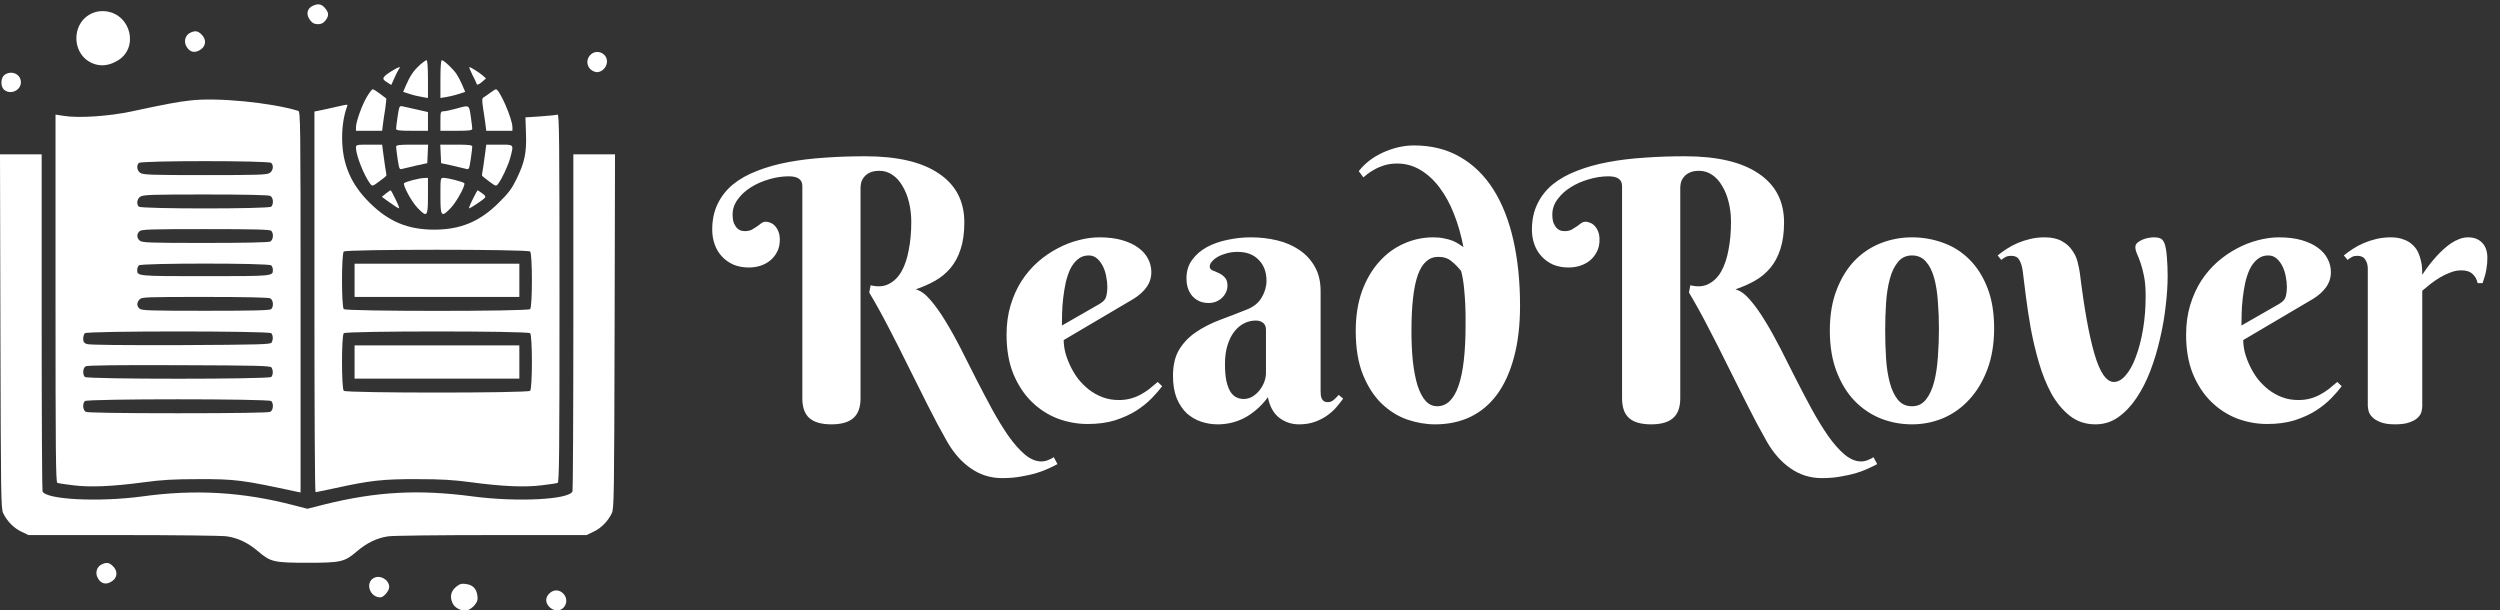 <svg width="172" height="42" viewBox="0 0 172 42" fill="none" xmlns="http://www.w3.org/2000/svg">
    <rect x="0" y="0" width="172" height="42" fill="#333333" stroke="none"/>
    <path d="M59.523 10.751C61.736 10.751 63.425 11.145 64.588 11.935C65.76 12.716 66.346 13.839 66.346 15.304C66.346 16.02 66.261 16.634 66.09 17.147C65.927 17.651 65.695 18.083 65.394 18.441C65.101 18.791 64.747 19.084 64.332 19.32C63.925 19.548 63.482 19.743 63.002 19.906C63.335 19.995 63.669 20.235 64.002 20.626C64.344 21.017 64.69 21.501 65.04 22.079C65.39 22.648 65.744 23.283 66.102 23.983C66.46 24.683 66.818 25.391 67.176 26.107C67.543 26.823 67.909 27.519 68.275 28.194C68.649 28.87 69.019 29.472 69.386 30.001C69.76 30.53 70.134 30.953 70.509 31.27C70.891 31.588 71.27 31.747 71.644 31.747C71.807 31.747 71.966 31.714 72.12 31.649C72.283 31.584 72.409 31.519 72.499 31.454L72.755 31.93C72.592 32.019 72.393 32.117 72.157 32.223C71.921 32.337 71.644 32.442 71.327 32.54C71.009 32.638 70.651 32.719 70.252 32.784C69.862 32.857 69.426 32.894 68.946 32.894C68.157 32.894 67.445 32.674 66.81 32.235C66.175 31.803 65.63 31.193 65.174 30.404C64.71 29.59 64.255 28.735 63.807 27.84C63.359 26.945 62.912 26.05 62.464 25.155C62.025 24.26 61.581 23.385 61.134 22.53C60.694 21.676 60.251 20.874 59.803 20.125L59.901 19.625C60.381 19.747 60.796 19.719 61.146 19.54C61.504 19.36 61.797 19.072 62.025 18.673C62.253 18.266 62.42 17.77 62.525 17.184C62.639 16.598 62.696 15.963 62.696 15.279C62.696 14.791 62.643 14.335 62.538 13.912C62.432 13.481 62.281 13.106 62.086 12.789C61.899 12.463 61.671 12.211 61.402 12.032C61.134 11.845 60.833 11.752 60.499 11.752C60.239 11.752 60.023 11.792 59.852 11.873C59.689 11.947 59.559 12.044 59.461 12.166C59.364 12.28 59.295 12.407 59.254 12.545C59.221 12.675 59.205 12.801 59.205 12.923V27.401C59.205 28.027 59.038 28.483 58.705 28.768C58.379 29.053 57.879 29.195 57.203 29.195C56.52 29.195 56.015 29.053 55.69 28.768C55.364 28.483 55.201 28.027 55.201 27.401V12.801C55.201 12.354 54.892 12.13 54.273 12.13C53.826 12.13 53.37 12.199 52.906 12.337C52.45 12.468 52.035 12.651 51.661 12.887C51.295 13.115 50.994 13.391 50.758 13.717C50.522 14.034 50.404 14.38 50.404 14.754C50.404 15.015 50.436 15.222 50.502 15.377C50.575 15.532 50.656 15.65 50.746 15.731C50.835 15.804 50.925 15.853 51.014 15.877C51.112 15.894 51.181 15.902 51.222 15.902C51.425 15.902 51.592 15.869 51.722 15.804C51.852 15.731 51.97 15.658 52.076 15.585C52.182 15.503 52.28 15.43 52.369 15.365C52.467 15.291 52.577 15.255 52.699 15.255C52.796 15.255 52.898 15.279 53.004 15.328C53.118 15.369 53.22 15.438 53.309 15.536C53.407 15.633 53.488 15.764 53.553 15.926C53.618 16.081 53.651 16.272 53.651 16.5C53.651 16.826 53.586 17.106 53.456 17.342C53.334 17.578 53.171 17.778 52.967 17.94C52.772 18.095 52.544 18.213 52.284 18.294C52.031 18.368 51.779 18.404 51.527 18.404C51.136 18.404 50.782 18.339 50.465 18.209C50.156 18.071 49.891 17.884 49.671 17.648C49.452 17.412 49.285 17.135 49.171 16.817C49.057 16.5 49 16.162 49 15.804C49 15.129 49.126 14.535 49.378 14.022C49.631 13.501 49.985 13.053 50.44 12.679C50.904 12.305 51.458 11.996 52.101 11.752C52.743 11.499 53.456 11.3 54.237 11.153C55.018 11.007 55.852 10.905 56.739 10.848C57.634 10.783 58.562 10.751 59.523 10.751ZM73.182 23.397C73.182 23.657 73.219 23.942 73.292 24.252C73.373 24.553 73.487 24.858 73.634 25.167C73.78 25.476 73.959 25.773 74.171 26.058C74.391 26.335 74.639 26.583 74.915 26.803C75.2 27.023 75.514 27.197 75.856 27.328C76.197 27.458 76.572 27.523 76.978 27.523C77.263 27.523 77.528 27.49 77.772 27.425C78.016 27.36 78.244 27.271 78.456 27.157C78.667 27.043 78.871 26.913 79.066 26.766C79.261 26.611 79.457 26.449 79.652 26.278L79.957 26.571C79.77 26.823 79.53 27.1 79.237 27.401C78.944 27.702 78.59 27.987 78.175 28.255C77.76 28.516 77.276 28.735 76.722 28.915C76.169 29.085 75.538 29.171 74.83 29.171C74.122 29.171 73.43 29.045 72.755 28.793C72.088 28.532 71.493 28.145 70.973 27.633C70.452 27.12 70.033 26.481 69.715 25.716C69.406 24.951 69.251 24.056 69.251 23.031C69.251 22.29 69.345 21.611 69.532 20.992C69.719 20.374 69.972 19.816 70.289 19.32C70.615 18.823 70.989 18.388 71.412 18.014C71.843 17.639 72.295 17.33 72.767 17.086C73.239 16.834 73.719 16.646 74.207 16.524C74.704 16.394 75.18 16.329 75.636 16.329C76.238 16.329 76.763 16.394 77.21 16.524C77.658 16.655 78.028 16.83 78.321 17.049C78.622 17.269 78.846 17.525 78.993 17.818C79.139 18.103 79.212 18.404 79.212 18.722C79.212 19.104 79.103 19.45 78.883 19.759C78.663 20.06 78.37 20.325 78.004 20.553L73.182 23.397ZM75.636 20.919C75.742 20.854 75.827 20.793 75.892 20.736C75.965 20.671 76.022 20.598 76.063 20.516C76.104 20.427 76.132 20.321 76.148 20.199C76.173 20.069 76.185 19.91 76.185 19.723C76.185 19.519 76.161 19.295 76.112 19.051C76.071 18.799 75.998 18.563 75.892 18.343C75.786 18.123 75.652 17.94 75.489 17.794C75.326 17.648 75.131 17.574 74.903 17.574C74.61 17.574 74.358 17.664 74.147 17.843C73.943 18.014 73.772 18.238 73.634 18.514C73.504 18.791 73.398 19.108 73.316 19.466C73.243 19.816 73.186 20.17 73.145 20.528C73.105 20.886 73.08 21.232 73.072 21.566C73.064 21.891 73.06 22.168 73.06 22.396L75.636 20.919ZM87.098 22.677C87.098 22.473 87.033 22.319 86.903 22.213C86.773 22.107 86.606 22.054 86.402 22.054C86.118 22.054 85.845 22.119 85.585 22.25C85.332 22.38 85.108 22.571 84.913 22.823C84.718 23.076 84.563 23.389 84.449 23.763C84.335 24.129 84.278 24.557 84.278 25.045C84.278 25.517 84.311 25.908 84.376 26.217C84.449 26.526 84.543 26.774 84.657 26.961C84.779 27.14 84.917 27.267 85.072 27.34C85.226 27.413 85.389 27.45 85.56 27.45C85.772 27.45 85.971 27.397 86.158 27.291C86.345 27.177 86.508 27.035 86.647 26.864C86.785 26.693 86.895 26.502 86.976 26.29C87.058 26.078 87.098 25.867 87.098 25.655V22.677ZM85.157 17.33C84.88 17.33 84.624 17.363 84.388 17.428C84.152 17.493 83.949 17.574 83.778 17.672C83.607 17.77 83.473 17.879 83.375 18.002C83.277 18.115 83.228 18.225 83.228 18.331C83.228 18.453 83.29 18.543 83.412 18.6C83.542 18.648 83.684 18.709 83.839 18.783C83.993 18.848 84.132 18.945 84.254 19.076C84.384 19.198 84.449 19.389 84.449 19.649C84.449 19.82 84.413 19.979 84.339 20.125C84.274 20.264 84.181 20.39 84.059 20.504C83.945 20.61 83.806 20.695 83.644 20.76C83.489 20.817 83.326 20.846 83.155 20.846C82.7 20.846 82.329 20.691 82.044 20.382C81.768 20.073 81.629 19.662 81.629 19.149C81.629 18.652 81.76 18.229 82.02 17.879C82.28 17.521 82.618 17.228 83.033 17C83.456 16.773 83.933 16.606 84.461 16.5C84.99 16.386 85.519 16.329 86.048 16.329C86.683 16.329 87.289 16.398 87.867 16.537C88.445 16.675 88.954 16.895 89.393 17.196C89.841 17.497 90.195 17.879 90.455 18.343C90.724 18.807 90.858 19.369 90.858 20.028V26.925C90.858 26.998 90.862 27.079 90.87 27.169C90.878 27.259 90.899 27.34 90.931 27.413C90.964 27.486 91.013 27.547 91.078 27.596C91.143 27.645 91.236 27.669 91.358 27.669C91.505 27.669 91.639 27.616 91.761 27.511C91.891 27.397 92.005 27.283 92.103 27.169L92.408 27.425C92.286 27.596 92.14 27.783 91.969 27.987C91.798 28.19 91.59 28.381 91.346 28.561C91.102 28.74 90.817 28.89 90.492 29.012C90.166 29.134 89.796 29.195 89.381 29.195C88.868 29.195 88.412 29.045 88.014 28.744C87.615 28.434 87.355 27.962 87.232 27.328C86.972 27.678 86.699 27.971 86.415 28.206C86.138 28.442 85.853 28.634 85.56 28.78C85.267 28.927 84.97 29.033 84.669 29.098C84.376 29.163 84.079 29.195 83.778 29.195C83.387 29.195 83.009 29.134 82.643 29.012C82.276 28.89 81.947 28.699 81.654 28.439C81.369 28.17 81.137 27.824 80.958 27.401C80.787 26.978 80.702 26.461 80.702 25.851C80.702 25.11 80.848 24.504 81.141 24.032C81.434 23.56 81.817 23.165 82.289 22.848C82.769 22.522 83.31 22.245 83.912 22.018C84.522 21.79 85.145 21.55 85.78 21.297C86.252 21.11 86.594 20.834 86.805 20.467C87.025 20.093 87.135 19.71 87.135 19.32C87.135 18.718 86.956 18.238 86.598 17.879C86.248 17.513 85.768 17.33 85.157 17.33ZM100.831 22.372C100.831 22.282 100.831 22.103 100.831 21.834C100.831 21.558 100.823 21.244 100.807 20.895C100.79 20.537 100.762 20.158 100.721 19.759C100.681 19.36 100.615 18.99 100.526 18.648C100.331 18.396 100.111 18.172 99.867 17.977C99.631 17.774 99.326 17.672 98.951 17.672C98.316 17.672 97.849 18.087 97.547 18.917C97.254 19.747 97.108 21.033 97.108 22.774C97.108 23.539 97.141 24.239 97.206 24.874C97.279 25.509 97.385 26.054 97.523 26.51C97.669 26.965 97.853 27.32 98.072 27.572C98.3 27.824 98.569 27.95 98.878 27.95C100.18 27.95 100.831 26.091 100.831 22.372ZM100.685 17C100.53 16.187 100.314 15.43 100.038 14.73C99.761 14.022 99.427 13.412 99.037 12.899C98.654 12.386 98.215 11.983 97.718 11.69C97.23 11.398 96.701 11.251 96.131 11.251C95.806 11.251 95.509 11.292 95.24 11.373C94.98 11.454 94.752 11.552 94.557 11.666C94.361 11.772 94.199 11.878 94.068 11.983C93.946 12.081 93.857 12.154 93.8 12.203L93.482 11.776C93.678 11.524 93.914 11.288 94.19 11.068C94.475 10.848 94.784 10.661 95.118 10.506C95.452 10.352 95.802 10.23 96.168 10.14C96.542 10.051 96.913 10.006 97.279 10.006C98.483 10.006 99.541 10.27 100.453 10.799C101.364 11.32 102.125 12.061 102.735 13.021C103.346 13.981 103.806 15.141 104.115 16.5C104.424 17.859 104.579 19.369 104.579 21.029C104.579 22.372 104.44 23.552 104.164 24.569C103.895 25.586 103.508 26.441 103.004 27.132C102.499 27.816 101.885 28.333 101.161 28.683C100.444 29.024 99.635 29.195 98.731 29.195C98.105 29.195 97.466 29.085 96.815 28.866C96.172 28.638 95.586 28.272 95.057 27.767C94.536 27.262 94.109 26.603 93.775 25.79C93.442 24.968 93.275 23.963 93.275 22.774C93.275 21.749 93.417 20.838 93.702 20.04C93.995 19.242 94.386 18.571 94.874 18.026C95.362 17.473 95.928 17.053 96.571 16.769C97.214 16.476 97.893 16.329 98.609 16.329C98.886 16.329 99.134 16.354 99.354 16.402C99.574 16.443 99.765 16.496 99.928 16.561C100.09 16.626 100.233 16.699 100.355 16.781C100.477 16.854 100.587 16.927 100.685 17ZM115.919 10.751C118.132 10.751 119.821 11.145 120.985 11.935C122.157 12.716 122.743 13.839 122.743 15.304C122.743 16.02 122.657 16.634 122.486 17.147C122.324 17.651 122.092 18.083 121.791 18.441C121.498 18.791 121.144 19.084 120.729 19.32C120.322 19.548 119.878 19.743 119.398 19.906C119.732 19.995 120.065 20.235 120.399 20.626C120.741 21.017 121.087 21.501 121.437 22.079C121.786 22.648 122.14 23.283 122.499 23.983C122.857 24.683 123.215 25.391 123.573 26.107C123.939 26.823 124.305 27.519 124.671 28.194C125.046 28.87 125.416 29.472 125.782 30.001C126.157 30.53 126.531 30.953 126.905 31.27C127.288 31.588 127.666 31.747 128.041 31.747C128.203 31.747 128.362 31.714 128.517 31.649C128.679 31.584 128.806 31.519 128.895 31.454L129.151 31.93C128.989 32.019 128.789 32.117 128.553 32.223C128.317 32.337 128.041 32.442 127.723 32.54C127.406 32.638 127.048 32.719 126.649 32.784C126.258 32.857 125.823 32.894 125.343 32.894C124.553 32.894 123.841 32.674 123.207 32.235C122.572 31.803 122.027 31.193 121.571 30.404C121.107 29.59 120.651 28.735 120.204 27.84C119.756 26.945 119.308 26.05 118.861 25.155C118.421 24.26 117.978 23.385 117.53 22.53C117.091 21.676 116.647 20.874 116.2 20.125L116.297 19.625C116.778 19.747 117.193 19.719 117.542 19.54C117.901 19.36 118.194 19.072 118.421 18.673C118.649 18.266 118.816 17.77 118.922 17.184C119.036 16.598 119.093 15.963 119.093 15.279C119.093 14.791 119.04 14.335 118.934 13.912C118.828 13.481 118.678 13.106 118.482 12.789C118.295 12.463 118.067 12.211 117.799 12.032C117.53 11.845 117.229 11.752 116.896 11.752C116.635 11.752 116.419 11.792 116.249 11.873C116.086 11.947 115.956 12.044 115.858 12.166C115.76 12.28 115.691 12.407 115.65 12.545C115.618 12.675 115.602 12.801 115.602 12.923V27.401C115.602 28.027 115.435 28.483 115.101 28.768C114.776 29.053 114.275 29.195 113.6 29.195C112.916 29.195 112.411 29.053 112.086 28.768C111.76 28.483 111.598 28.027 111.598 27.401V12.801C111.598 12.354 111.288 12.13 110.67 12.13C110.222 12.13 109.767 12.199 109.303 12.337C108.847 12.468 108.432 12.651 108.058 12.887C107.691 13.115 107.39 13.391 107.154 13.717C106.918 14.034 106.8 14.38 106.8 14.754C106.8 15.015 106.833 15.222 106.898 15.377C106.971 15.532 107.053 15.65 107.142 15.731C107.232 15.804 107.321 15.853 107.411 15.877C107.508 15.894 107.577 15.902 107.618 15.902C107.822 15.902 107.988 15.869 108.119 15.804C108.249 15.731 108.367 15.658 108.473 15.585C108.578 15.503 108.676 15.43 108.766 15.365C108.863 15.291 108.973 15.255 109.095 15.255C109.193 15.255 109.295 15.279 109.4 15.328C109.514 15.369 109.616 15.438 109.706 15.536C109.803 15.633 109.885 15.764 109.95 15.926C110.015 16.081 110.047 16.272 110.047 16.5C110.047 16.826 109.982 17.106 109.852 17.342C109.73 17.578 109.567 17.778 109.364 17.94C109.168 18.095 108.941 18.213 108.68 18.294C108.428 18.368 108.176 18.404 107.923 18.404C107.533 18.404 107.179 18.339 106.861 18.209C106.552 18.071 106.288 17.884 106.068 17.648C105.848 17.412 105.681 17.135 105.567 16.817C105.453 16.5 105.396 16.162 105.396 15.804C105.396 15.129 105.523 14.535 105.775 14.022C106.027 13.501 106.381 13.053 106.837 12.679C107.301 12.305 107.854 11.996 108.497 11.752C109.14 11.499 109.852 11.3 110.633 11.153C111.415 11.007 112.249 10.905 113.136 10.848C114.031 10.783 114.959 10.751 115.919 10.751ZM125.892 22.75C125.892 21.684 126.047 20.752 126.356 19.955C126.665 19.149 127.076 18.477 127.589 17.94C128.11 17.403 128.712 17 129.396 16.732C130.079 16.463 130.795 16.329 131.544 16.329C132.293 16.329 133.009 16.455 133.692 16.707C134.376 16.952 134.974 17.33 135.487 17.843C136.008 18.355 136.423 19.006 136.732 19.796C137.041 20.577 137.196 21.505 137.196 22.579C137.196 23.645 137.041 24.589 136.732 25.411C136.423 26.233 136.008 26.925 135.487 27.486C134.974 28.048 134.376 28.475 133.692 28.768C133.009 29.053 132.293 29.195 131.544 29.195C130.795 29.195 130.079 29.061 129.396 28.793C128.712 28.516 128.11 28.109 127.589 27.572C127.076 27.035 126.665 26.363 126.356 25.558C126.047 24.752 125.892 23.816 125.892 22.75ZM133.399 22.628C133.399 21.977 133.375 21.35 133.326 20.748C133.285 20.138 133.2 19.596 133.07 19.125C132.94 18.652 132.752 18.278 132.508 18.002C132.264 17.717 131.943 17.574 131.544 17.574C131.145 17.574 130.824 17.725 130.58 18.026C130.335 18.319 130.148 18.709 130.018 19.198C129.888 19.678 129.802 20.227 129.762 20.846C129.721 21.464 129.701 22.099 129.701 22.75C129.701 23.401 129.721 24.04 129.762 24.666C129.802 25.285 129.888 25.838 130.018 26.327C130.148 26.815 130.335 27.21 130.58 27.511C130.824 27.804 131.145 27.95 131.544 27.95C131.943 27.95 132.264 27.796 132.508 27.486C132.752 27.177 132.94 26.77 133.07 26.266C133.2 25.761 133.285 25.191 133.326 24.557C133.375 23.922 133.399 23.279 133.399 22.628ZM139.161 18.624C139.112 18.299 139.031 18.046 138.917 17.867C138.811 17.688 138.628 17.599 138.368 17.599C138.229 17.599 138.107 17.623 138.001 17.672C137.904 17.721 137.798 17.79 137.684 17.879L137.44 17.574C137.627 17.42 137.835 17.269 138.062 17.123C138.299 16.968 138.551 16.834 138.819 16.72C139.088 16.606 139.377 16.512 139.686 16.439C139.995 16.366 140.321 16.329 140.663 16.329C141.151 16.329 141.546 16.415 141.847 16.585C142.148 16.748 142.384 16.956 142.555 17.208C142.734 17.452 142.86 17.717 142.933 18.002C143.006 18.286 143.059 18.543 143.092 18.77C143.393 21.236 143.731 23.104 144.105 24.373C144.479 25.643 144.923 26.278 145.436 26.278C145.72 26.278 145.993 26.123 146.253 25.814C146.522 25.505 146.754 25.081 146.949 24.544C147.153 24.007 147.315 23.381 147.438 22.665C147.56 21.948 147.621 21.183 147.621 20.37C147.621 19.832 147.584 19.381 147.511 19.015C147.438 18.64 147.356 18.327 147.267 18.075C147.177 17.822 147.096 17.615 147.022 17.452C146.949 17.281 146.913 17.131 146.913 17C146.913 16.878 146.961 16.777 147.059 16.695C147.157 16.614 147.271 16.545 147.401 16.488C147.539 16.431 147.678 16.39 147.816 16.366C147.962 16.341 148.08 16.329 148.17 16.329C148.406 16.329 148.577 16.362 148.683 16.427C148.788 16.492 148.874 16.618 148.939 16.805C149.012 17.041 149.061 17.355 149.085 17.745C149.118 18.128 149.134 18.539 149.134 18.978C149.134 19.605 149.09 20.292 149 21.041C148.919 21.79 148.788 22.543 148.609 23.299C148.438 24.056 148.219 24.789 147.95 25.497C147.682 26.205 147.36 26.835 146.986 27.389C146.62 27.934 146.201 28.373 145.729 28.707C145.265 29.033 144.744 29.195 144.166 29.195C143.491 29.195 142.905 29 142.408 28.609C141.912 28.219 141.489 27.71 141.139 27.084C140.797 26.457 140.512 25.753 140.284 24.972C140.056 24.19 139.869 23.409 139.723 22.628C139.584 21.838 139.47 21.094 139.381 20.394C139.299 19.686 139.226 19.096 139.161 18.624ZM154.334 23.397C154.334 23.657 154.371 23.942 154.444 24.252C154.526 24.553 154.64 24.858 154.786 25.167C154.933 25.476 155.112 25.773 155.323 26.058C155.543 26.335 155.791 26.583 156.068 26.803C156.353 27.023 156.666 27.197 157.008 27.328C157.35 27.458 157.724 27.523 158.131 27.523C158.416 27.523 158.68 27.49 158.924 27.425C159.168 27.36 159.396 27.271 159.608 27.157C159.819 27.043 160.023 26.913 160.218 26.766C160.414 26.611 160.609 26.449 160.804 26.278L161.109 26.571C160.922 26.823 160.682 27.1 160.389 27.401C160.096 27.702 159.742 27.987 159.327 28.255C158.912 28.516 158.428 28.735 157.875 28.915C157.321 29.085 156.69 29.171 155.982 29.171C155.274 29.171 154.583 29.045 153.907 28.793C153.24 28.532 152.646 28.145 152.125 27.633C151.604 27.12 151.185 26.481 150.868 25.716C150.558 24.951 150.404 24.056 150.404 23.031C150.404 22.29 150.497 21.611 150.685 20.992C150.872 20.374 151.124 19.816 151.441 19.32C151.767 18.823 152.141 18.388 152.564 18.014C152.996 17.639 153.447 17.33 153.919 17.086C154.391 16.834 154.872 16.646 155.36 16.524C155.856 16.394 156.332 16.329 156.788 16.329C157.39 16.329 157.915 16.394 158.363 16.524C158.81 16.655 159.181 16.83 159.474 17.049C159.775 17.269 159.999 17.525 160.145 17.818C160.292 18.103 160.365 18.404 160.365 18.722C160.365 19.104 160.255 19.45 160.035 19.759C159.815 20.06 159.522 20.325 159.156 20.553L154.334 23.397ZM156.788 20.919C156.894 20.854 156.979 20.793 157.044 20.736C157.118 20.671 157.175 20.598 157.215 20.516C157.256 20.427 157.285 20.321 157.301 20.199C157.325 20.069 157.337 19.91 157.337 19.723C157.337 19.519 157.313 19.295 157.264 19.051C157.223 18.799 157.15 18.563 157.044 18.343C156.939 18.123 156.804 17.94 156.642 17.794C156.479 17.648 156.284 17.574 156.056 17.574C155.763 17.574 155.51 17.664 155.299 17.843C155.095 18.014 154.924 18.238 154.786 18.514C154.656 18.791 154.55 19.108 154.469 19.466C154.396 19.816 154.339 20.17 154.298 20.528C154.257 20.886 154.233 21.232 154.225 21.566C154.216 21.891 154.212 22.168 154.212 22.396L156.788 20.919ZM166.651 18.905C166.961 18.433 167.29 18.006 167.64 17.623C167.787 17.46 167.945 17.302 168.116 17.147C168.287 16.992 168.462 16.854 168.641 16.732C168.828 16.61 169.02 16.512 169.215 16.439C169.41 16.366 169.605 16.329 169.801 16.329C170.216 16.329 170.541 16.455 170.777 16.707C171.013 16.952 171.131 17.297 171.131 17.745C171.131 18.022 171.107 18.29 171.058 18.551C171.017 18.803 170.932 19.112 170.802 19.479H170.46C170.411 19.226 170.297 19.019 170.118 18.856C169.939 18.685 169.679 18.6 169.337 18.6C169.085 18.6 168.836 18.648 168.592 18.746C168.348 18.836 168.108 18.95 167.872 19.088C167.644 19.226 167.424 19.377 167.213 19.54C167.009 19.702 166.822 19.857 166.651 20.003V27.926C166.651 28.032 166.635 28.158 166.603 28.304C166.57 28.451 166.489 28.589 166.358 28.719C166.236 28.849 166.049 28.959 165.797 29.049C165.553 29.146 165.215 29.195 164.784 29.195C164.352 29.195 164.011 29.142 163.758 29.037C163.514 28.939 163.327 28.821 163.197 28.683C163.067 28.544 162.985 28.402 162.953 28.255C162.92 28.109 162.904 27.991 162.904 27.901V18.477C162.904 18.241 162.847 18.038 162.733 17.867C162.627 17.688 162.444 17.599 162.184 17.599C162.045 17.599 161.927 17.623 161.83 17.672C161.732 17.721 161.626 17.79 161.512 17.879L161.256 17.574C161.443 17.42 161.651 17.269 161.878 17.123C162.114 16.968 162.367 16.834 162.635 16.72C162.904 16.606 163.193 16.512 163.502 16.439C163.811 16.366 164.137 16.329 164.479 16.329C164.828 16.329 165.125 16.378 165.37 16.476C165.622 16.565 165.825 16.687 165.98 16.842C166.143 16.988 166.269 17.155 166.358 17.342C166.448 17.529 166.513 17.721 166.554 17.916C166.603 18.103 166.631 18.286 166.639 18.465C166.647 18.636 166.651 18.783 166.651 18.905Z" fill="white"/>
    <path d="M21.566 0.378C21.109 0.568 21.023 0.997 21.357 1.416C21.5 1.597 21.642 1.664 21.871 1.664C22.1 1.664 22.242 1.597 22.385 1.416C22.633 1.102 22.633 0.902 22.395 0.597C22.157 0.292 21.928 0.225 21.566 0.378Z" fill="white"/>
    <path d="M6.582 0.825C4.801 1.34 4.82 3.95 6.601 4.436C7.087 4.559 7.554 4.483 8.078 4.178C9.564 3.321 9.03 1.006 7.297 0.778C7.087 0.749 6.763 0.768 6.582 0.825Z" fill="white"/>
    <path d="M13.088 2.254C12.755 2.416 12.631 2.826 12.812 3.169C13.041 3.616 13.441 3.693 13.86 3.369C14.184 3.112 14.193 2.692 13.869 2.378C13.622 2.121 13.422 2.092 13.088 2.254Z" fill="white"/>
    <path d="M40.608 3.788C40.227 4.197 40.427 4.826 40.98 4.95C41.341 5.036 41.761 4.655 41.761 4.236C41.761 3.635 41.018 3.35 40.608 3.788Z" fill="white"/>
    <path d="M28.872 4.483C28.453 4.864 28.215 5.217 27.929 5.874L27.739 6.322L28.186 6.465C28.434 6.55 28.815 6.636 29.044 6.674L29.444 6.741V5.436C29.444 4.636 29.406 4.14 29.349 4.14C29.301 4.14 29.082 4.293 28.872 4.483Z" fill="white"/>
    <path d="M30.301 5.436V6.741L30.711 6.674C30.93 6.636 31.311 6.55 31.558 6.465L32.006 6.322L31.816 5.874C31.711 5.626 31.54 5.293 31.435 5.131C31.225 4.788 30.539 4.14 30.396 4.14C30.339 4.14 30.301 4.636 30.301 5.436Z" fill="white"/>
    <path d="M26.958 4.883C26.281 5.312 26.243 5.417 26.605 5.645L26.919 5.845L27.139 5.36C27.253 5.093 27.396 4.817 27.453 4.74C27.624 4.54 27.415 4.598 26.958 4.883Z" fill="white"/>
    <path d="M32.492 5.131C32.644 5.417 32.778 5.703 32.797 5.779C32.825 5.864 32.93 5.826 33.14 5.655L33.435 5.398L33.225 5.207C33.006 5.007 32.387 4.617 32.292 4.617C32.263 4.617 32.349 4.845 32.492 5.131Z" fill="white"/>
    <path d="M0.314 5.15C0.048 5.341 0.019 5.941 0.276 6.169C0.705 6.55 1.438 6.226 1.438 5.664C1.438 5.102 0.8 4.807 0.314 5.15Z" fill="white"/>
    <path d="M25.262 6.627C24.929 7.16 24.491 8.37 24.491 8.751V8.998H25.386H26.291L26.348 8.541C26.377 8.294 26.453 7.798 26.51 7.446C26.558 7.084 26.586 6.788 26.577 6.779C26.558 6.769 26.358 6.617 26.139 6.446C25.919 6.284 25.7 6.141 25.643 6.141C25.596 6.141 25.424 6.36 25.262 6.627Z" fill="white"/>
    <path d="M33.721 6.388C33.54 6.522 33.34 6.665 33.264 6.703C33.159 6.769 33.159 6.903 33.235 7.436C33.292 7.798 33.368 8.294 33.397 8.541L33.454 8.998H34.359H35.255V8.751C35.255 8.179 34.369 6.141 34.121 6.141C34.083 6.141 33.902 6.255 33.721 6.388Z" fill="white"/>
    <path d="M13.088 6.912C12.269 6.998 11.317 7.179 9.059 7.665C7.525 7.998 5.373 8.141 4.372 7.97L3.82 7.884V20.524C3.82 31.012 3.839 33.184 3.944 33.222C4.02 33.251 4.496 33.327 5.011 33.384C6.173 33.536 7.725 33.47 9.869 33.184C11.136 33.013 11.945 32.965 13.631 32.965C16.194 32.956 16.68 33.022 20.423 33.832L20.68 33.88V20.782C20.68 8.389 20.671 7.674 20.518 7.627C18.623 7.055 14.946 6.693 13.088 6.912ZM18.661 11.208C18.842 11.389 18.794 11.732 18.566 11.894C18.375 12.028 17.794 12.047 14.108 12.047C10.421 12.047 9.84 12.028 9.65 11.894C9.421 11.732 9.373 11.389 9.554 11.208C9.716 11.046 18.499 11.046 18.661 11.208ZM18.594 13.476C18.804 13.59 18.842 14.037 18.661 14.219C18.499 14.38 9.716 14.38 9.554 14.219C9.373 14.037 9.421 13.695 9.65 13.533C9.84 13.399 10.421 13.38 14.136 13.38C16.899 13.38 18.47 13.418 18.594 13.476ZM18.661 15.876C18.842 16.057 18.804 16.505 18.594 16.619C18.47 16.676 16.889 16.714 14.098 16.714C10.221 16.714 9.773 16.695 9.611 16.552C9.402 16.362 9.392 16.114 9.592 15.914C9.726 15.781 10.269 15.762 14.146 15.762C17.442 15.762 18.575 15.79 18.661 15.876ZM18.661 18.257C18.727 18.324 18.775 18.457 18.775 18.572C18.775 19 18.785 19 14.108 19C9.431 19 9.44 19 9.44 18.572C9.44 18.457 9.488 18.324 9.554 18.257C9.716 18.095 18.499 18.095 18.661 18.257ZM18.594 20.524C18.804 20.639 18.842 21.087 18.661 21.267C18.575 21.353 17.442 21.382 14.146 21.382C10.269 21.382 9.726 21.363 9.592 21.229C9.392 21.039 9.402 20.82 9.602 20.601C9.745 20.439 10.012 20.429 14.079 20.429C16.88 20.429 18.47 20.467 18.594 20.524ZM18.661 22.925C18.794 23.058 18.804 23.373 18.68 23.573C18.604 23.697 17.785 23.716 12.412 23.744C8.468 23.754 6.135 23.735 5.973 23.668C5.782 23.601 5.725 23.515 5.725 23.306C5.725 23.163 5.773 22.992 5.839 22.925C6.001 22.763 18.499 22.763 18.661 22.925ZM18.68 25.287C18.804 25.487 18.794 25.802 18.661 25.935C18.499 26.097 6.001 26.097 5.839 25.935C5.668 25.764 5.696 25.316 5.896 25.202C6.001 25.135 8.154 25.106 12.326 25.125C17.775 25.144 18.604 25.163 18.68 25.287ZM18.661 27.593C18.842 27.773 18.804 28.221 18.594 28.335C18.47 28.393 16.308 28.431 12.25 28.431C8.192 28.431 6.03 28.393 5.906 28.335C5.696 28.221 5.658 27.773 5.839 27.593C6.001 27.431 18.499 27.431 18.661 27.593Z" fill="white"/>
    <path d="M23.395 7.293C23.185 7.341 22.7 7.446 22.328 7.531L21.633 7.674V20.772C21.633 27.974 21.661 33.86 21.709 33.86C21.747 33.86 22.357 33.736 23.061 33.584C25.443 33.06 26.357 32.955 28.682 32.965C30.368 32.965 31.177 33.013 32.444 33.184C34.588 33.47 36.14 33.536 37.302 33.384C37.817 33.327 38.293 33.251 38.369 33.222C38.474 33.184 38.493 31.012 38.493 20.505C38.493 9.56 38.474 7.846 38.36 7.884C38.284 7.912 37.75 7.97 37.188 8.008L36.15 8.074L36.188 9.179C36.236 10.513 36.102 11.151 35.531 12.332C35.207 12.99 34.978 13.294 34.311 13.952C33.006 15.247 31.682 15.8 29.872 15.8C28.062 15.8 26.738 15.247 25.433 13.952C24.128 12.666 23.538 11.256 23.538 9.475C23.538 8.675 23.662 7.912 23.871 7.35C23.947 7.169 23.938 7.169 23.395 7.293ZM36.474 17.305C36.636 17.467 36.636 21.105 36.474 21.267C36.312 21.429 23.814 21.429 23.652 21.267C23.49 21.105 23.49 17.467 23.652 17.305C23.814 17.143 36.312 17.143 36.474 17.305ZM36.474 22.925C36.636 23.087 36.636 26.726 36.474 26.888C36.312 27.049 23.814 27.049 23.652 26.888C23.49 26.726 23.49 23.087 23.652 22.925C23.814 22.763 36.312 22.763 36.474 22.925Z" fill="white"/>
    <path d="M24.395 19.286V20.429H30.063H35.731V19.286V18.143H30.063H24.395V19.286Z" fill="white"/>
    <path d="M24.395 24.906V26.049H30.063H35.731V24.906V23.763H30.063H24.395V24.906Z" fill="white"/>
    <path d="M27.358 7.998C27.301 8.389 27.253 8.779 27.253 8.856C27.253 8.97 27.453 8.998 28.348 8.998H29.444V8.351V7.712L28.663 7.531C28.225 7.436 27.777 7.341 27.672 7.312C27.482 7.274 27.463 7.322 27.358 7.998Z" fill="white"/>
    <path d="M31.349 7.484C31.006 7.579 30.634 7.655 30.52 7.655C30.311 7.665 30.301 7.703 30.301 8.332V8.998H31.397C32.292 8.998 32.492 8.97 32.492 8.856C32.492 8.779 32.444 8.398 32.387 7.998C32.263 7.189 32.311 7.217 31.349 7.484Z" fill="white"/>
    <path d="M24.491 10.17C24.491 10.684 25.062 12.123 25.481 12.656C25.615 12.828 25.643 12.818 26.1 12.475C26.367 12.285 26.586 12.104 26.586 12.066C26.586 12.037 26.548 11.751 26.491 11.437C26.443 11.113 26.377 10.656 26.348 10.399L26.291 9.951H25.386C24.51 9.951 24.491 9.961 24.491 10.17Z" fill="white"/>
    <path d="M27.253 10.094C27.253 10.17 27.301 10.551 27.358 10.951C27.472 11.675 27.472 11.675 27.72 11.608C27.853 11.57 28.291 11.466 28.682 11.38L29.396 11.227L29.425 10.589L29.453 9.951H28.348C27.453 9.951 27.253 9.98 27.253 10.094Z" fill="white"/>
    <path d="M30.32 10.589L30.349 11.227L31.063 11.38C31.454 11.466 31.892 11.57 32.025 11.608C32.273 11.675 32.273 11.675 32.387 10.951C32.444 10.551 32.492 10.17 32.492 10.094C32.492 9.98 32.292 9.951 31.396 9.951H30.291L30.32 10.589Z" fill="white"/>
    <path d="M33.397 10.399C33.368 10.656 33.302 11.113 33.254 11.437C33.197 11.751 33.159 12.037 33.159 12.066C33.159 12.104 33.378 12.285 33.645 12.475C34.102 12.818 34.13 12.828 34.264 12.656C34.54 12.304 34.969 11.37 35.112 10.837C35.35 9.913 35.388 9.951 34.359 9.951H33.454L33.397 10.399Z" fill="white"/>
    <path d="M0.029 22.782C0.057 34.137 0.067 34.975 0.219 35.308C0.486 35.861 0.962 36.347 1.486 36.585L1.962 36.813H8.487C12.079 36.813 15.279 36.851 15.603 36.899C16.384 37.013 17.07 37.347 17.765 37.937C18.604 38.661 18.851 38.718 21.157 38.718C23.462 38.718 23.709 38.661 24.548 37.937C25.243 37.347 25.929 37.013 26.71 36.899C27.034 36.851 30.235 36.813 33.826 36.813H40.351L40.827 36.585C41.351 36.347 41.827 35.861 42.094 35.308C42.246 34.975 42.256 34.137 42.284 22.782L42.313 10.618H40.875H39.446V22.134C39.446 28.469 39.417 33.718 39.389 33.803C39.169 34.375 35.597 34.556 32.54 34.156C28.806 33.66 25.9 33.813 22.271 34.718L21.147 35.004L20.223 34.765C16.689 33.841 13.422 33.651 9.773 34.156C6.792 34.556 3.143 34.375 2.924 33.803C2.896 33.718 2.867 28.469 2.867 22.134V10.618H1.438H0L0.029 22.782Z" fill="white"/>
    <path d="M28.396 12.389C28.11 12.466 27.843 12.561 27.805 12.599C27.691 12.713 28.301 13.857 28.72 14.295C29.387 14.99 29.444 14.923 29.444 13.476V12.237L29.187 12.247C29.034 12.247 28.682 12.313 28.396 12.389Z" fill="white"/>
    <path d="M30.301 13.476C30.301 14.923 30.358 14.99 31.025 14.295C31.435 13.857 32.054 12.713 31.94 12.599C31.844 12.504 30.787 12.237 30.52 12.237C30.301 12.237 30.301 12.247 30.301 13.476Z" fill="white"/>
    <path d="M26.548 13.313L26.272 13.542L26.596 13.78C27.091 14.142 27.386 14.333 27.453 14.333C27.491 14.333 27.386 14.056 27.215 13.714C27.053 13.371 26.901 13.094 26.872 13.094C26.843 13.094 26.701 13.199 26.548 13.313Z" fill="white"/>
    <path d="M32.521 13.714C32.349 14.056 32.244 14.333 32.273 14.333C32.368 14.333 33.225 13.761 33.349 13.618C33.425 13.523 33.387 13.447 33.168 13.294C33.016 13.18 32.873 13.094 32.854 13.094C32.844 13.094 32.692 13.371 32.521 13.714Z" fill="white"/>
    <path d="M6.992 38.833C6.658 38.995 6.535 39.404 6.716 39.747C6.944 40.195 7.344 40.271 7.763 39.947C8.087 39.69 8.097 39.271 7.773 38.957C7.525 38.699 7.325 38.671 6.992 38.833Z" fill="white"/>
    <path d="M25.7 39.776C25.11 40.119 25.453 41.1 26.167 41.1C26.395 41.1 26.777 40.652 26.777 40.386C26.777 39.881 26.138 39.519 25.7 39.776Z" fill="white"/>
    <path d="M31.378 40.376C31.025 40.671 30.939 41.033 31.12 41.462C31.263 41.824 31.73 42.062 32.14 41.986C32.282 41.957 32.511 41.805 32.645 41.643C32.844 41.395 32.883 41.281 32.844 40.976C32.778 40.49 32.53 40.243 32.044 40.176C31.739 40.138 31.625 40.176 31.378 40.376Z" fill="white"/>
    <path d="M37.846 40.785C37.522 41.062 37.493 41.414 37.76 41.719C38.055 42.062 38.541 42.091 38.798 41.776C39.322 41.129 38.474 40.252 37.846 40.785Z" fill="white"/>
</svg>
